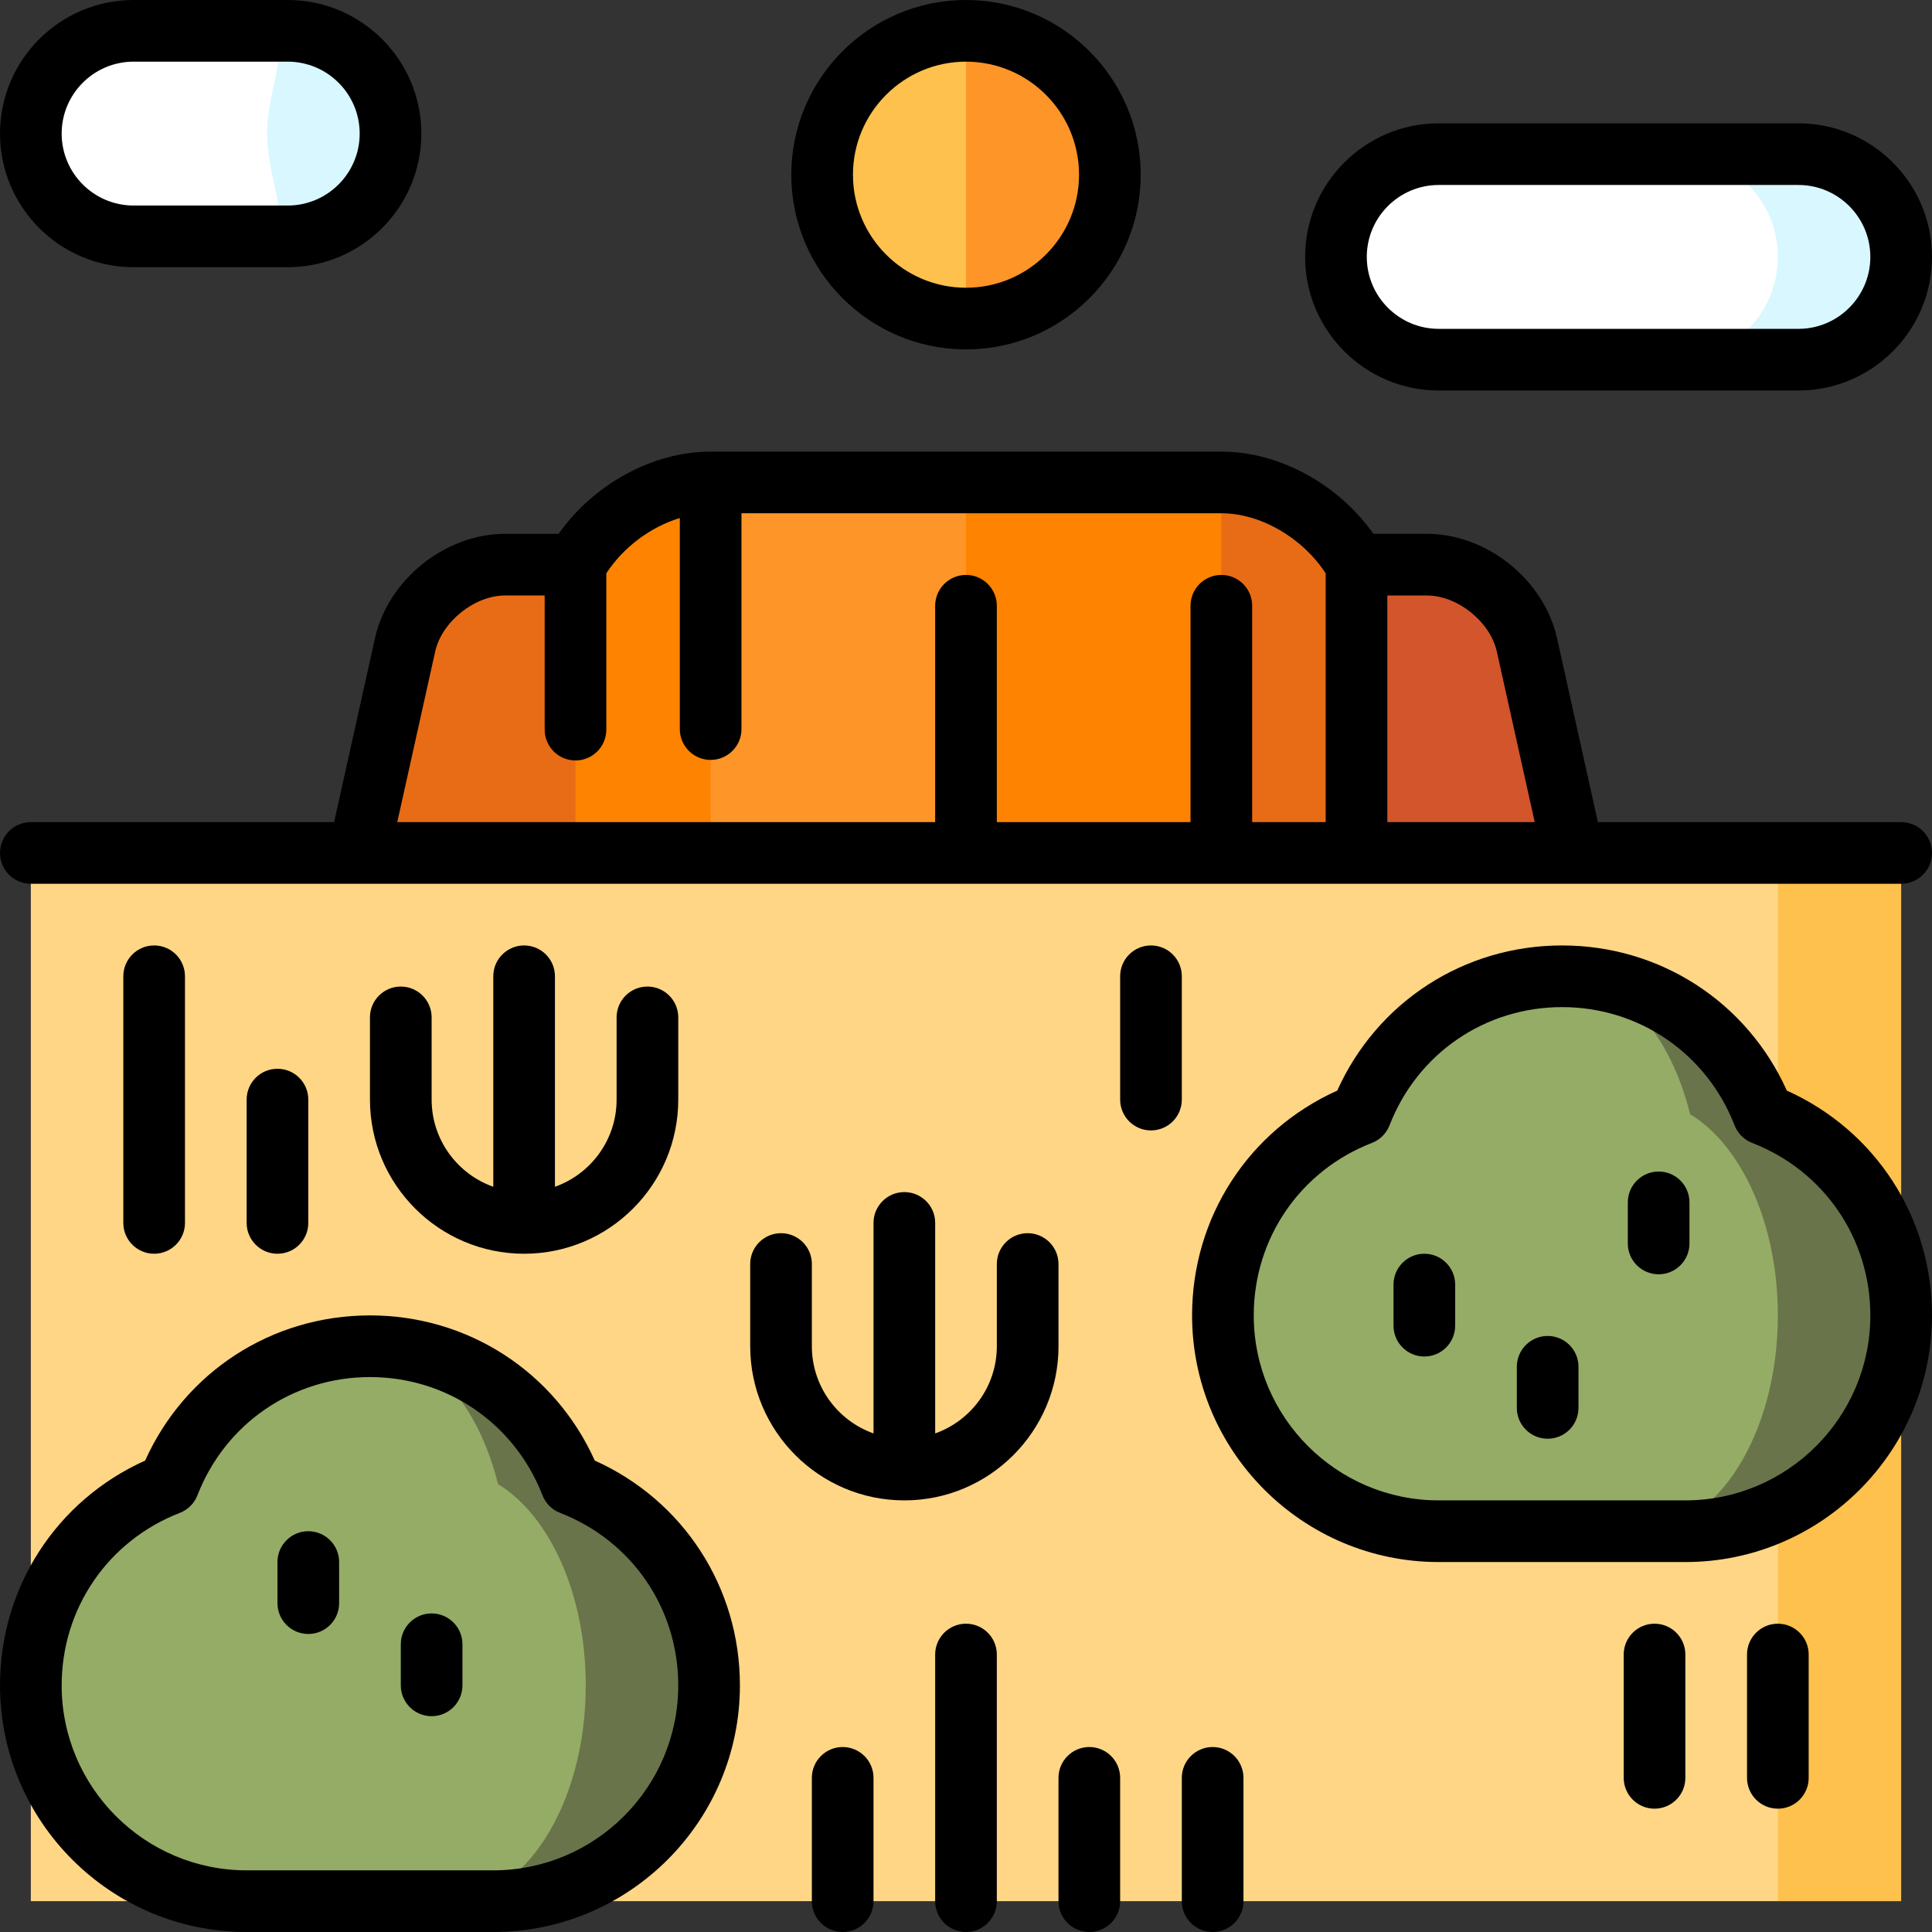 <?xml version="1.0" encoding="iso-8859-1"?>
<!-- Generator: Adobe Illustrator 19.0.0, SVG Export Plug-In . SVG Version: 6.00 Build 0)  -->
<svg version="1.1" id="Layer_1" xmlns="http://www.w3.org/2000/svg" xmlns:xlink="http://www.w3.org/1999/xlink" x="0px" y="0px"
	 viewBox="0 0 512 512" style="enable-background:new 0 0 512 512;" xml:space="preserve">
<rect x="0" y="0" width="512" height="512" fill="#333333" stroke="none"/>
<path style="fill:#D3552B;" d="M404.654,170.91l12.223,54.98l-79.175,32.681l21.787-108.936h18.65
	C390.122,149.635,402.051,159.21,404.654,170.91z"/>
<path style="fill:#E86C16;" d="M359.489,149.635v108.936H290.99l32.681-130.723C338.029,127.847,352.321,137.009,359.489,149.635z"
	/>
<polygon style="fill:#FD8300;" points="323.671,127.847 323.671,258.571 223.319,258.571 256,127.847 "/>
<polygon style="fill:#FE9528;" points="256,127.847 256,258.571 155.648,258.571 188.329,127.847 "/>
<path style="fill:#E86C16;" d="M152.511,149.635l32.681,108.936L95.123,225.89l12.223-54.98c2.604-11.7,14.532-21.275,26.515-21.275
	H152.511z"/>
<path style="fill:#FD8300;" d="M188.329,127.847v130.723h-35.818V149.635C159.679,137.009,173.971,127.847,188.329,127.847z"/>
<polygon style="fill:#FEC14D;" points="503.83,226.043 503.83,503.83 471.149,503.83 394.894,364.936 471.149,226.043 "/>
<rect x="8.17" y="226.043" style="fill:#FFD686;" width="462.979" height="277.787"/>
<path style="fill:#69744A;" d="M151.378,393.303c-8.203-21.166-28.618-36.232-52.616-36.526l20.077,147.053h11.885
	c31.581,0,57.191-25.611,57.191-57.191C187.915,422.335,172.751,401.593,151.378,393.303z"/>
<path style="fill:#95AC66;" d="M131.976,393.303c13.606,8.29,23.258,29.031,23.258,53.335c0,31.581-16.297,57.191-36.396,57.191
	H65.362c-31.581,0-57.191-25.611-57.191-57.191c0-24.304,15.164-45.045,36.537-53.335c8.29-21.373,29.031-36.537,53.335-36.537
	c0.24,0,0.479,0,0.719,0.011C113.925,357.245,126.802,372.268,131.976,393.303z"/>
<path style="fill:#69744A;" d="M467.293,295.261c-8.203-21.166-28.618-36.232-52.616-36.526l20.077,147.053h11.885
	c31.581,0,57.191-25.611,57.191-57.191C503.83,324.292,488.666,303.551,467.293,295.261z"/>
<path style="fill:#95AC66;" d="M447.891,295.261c13.606,8.29,23.258,29.031,23.258,53.335c0,31.581-16.297,57.191-36.396,57.191
	h-53.477c-31.581,0-57.191-25.611-57.191-57.191c0-24.304,15.164-45.045,36.537-53.335c8.29-21.373,29.031-36.537,53.335-36.537
	c0.24,0,0.479,0,0.719,0.011C429.84,259.203,442.717,274.225,447.891,295.261z"/>
<path style="fill:#FE9528;" d="M256,8.17l-21.787,38.128L256,84.426c21.057,0,38.128-17.07,38.128-38.128S277.057,8.17,256,8.17z"/>
<path style="fill:#FEC14D;" d="M217.872,46.298c0,21.057,17.07,38.128,38.128,38.128V8.17
	C234.943,8.17,217.872,25.241,217.872,46.298z"/>
<path style="fill:#D9F7FF;" d="M476.596,40.851h-32.681v54.468h32.681c15.044,0,27.234-12.19,27.234-27.234
	S491.64,40.851,476.596,40.851z"/>
<path style="fill:#FFFFFF;" d="M443.915,40.851c15.044,0,27.234,12.19,27.234,27.234s-12.19,27.234-27.234,27.234h-62.638
	c-15.044,0-27.234-12.19-27.234-27.234s12.19-27.234,27.234-27.234H443.915z"/>
<path style="fill:#D9F7FF;" d="M76.255,8.17H65.362v54.468h10.894c15.044,0,27.234-12.19,27.234-27.234S91.299,8.17,76.255,8.17z"/>
<path style="fill:#FFFFFF;" d="M65.362,8.17c15.044,0,5.447,12.19,5.447,27.234s9.597,27.234-5.447,27.234H35.404
	c-15.044,0-27.234-12.19-27.234-27.234S20.36,8.17,35.404,8.17H65.362z"/>
<path d="M81.702,405.787c-4.512,0-8.17,3.658-8.17,8.17v10.894c0,4.512,3.658,8.17,8.17,8.17c4.512,0,8.17-3.658,8.17-8.17v-10.894
	C89.872,409.445,86.214,405.787,81.702,405.787z"/>
<path d="M114.383,427.574c-4.512,0-8.17,3.658-8.17,8.17v10.894c0,4.512,3.658,8.17,8.17,8.17c4.512,0,8.17-3.658,8.17-8.17v-10.894
	C122.553,431.233,118.895,427.574,114.383,427.574z"/>
<path d="M157.616,387.064c-10.562-23.484-33.573-38.469-59.574-38.469s-49.011,14.984-59.574,38.469
	C14.984,397.627,0,420.637,0,446.638C0,482.679,29.321,512,65.362,512h65.362c36.04,0,65.362-29.321,65.362-65.362
	C196.085,420.637,181.101,397.627,157.616,387.064z M130.723,495.66H65.362c-27.03,0-49.021-21.991-49.021-49.021
	c0-20.396,12.295-38.34,31.322-45.714c2.142-0.83,3.836-2.524,4.666-4.666c7.374-19.028,25.318-31.322,45.714-31.322
	s38.34,12.295,45.714,31.322c0.83,2.142,2.524,3.836,4.666,4.666c19.028,7.374,31.322,25.318,31.322,45.714
	C179.745,473.669,157.754,495.66,130.723,495.66z"/>
<path d="M377.464,332.255c-4.512,0-8.17,3.658-8.17,8.17v10.894c0,4.512,3.658,8.17,8.17,8.17c4.512,0,8.17-3.658,8.17-8.17v-10.894
	C385.634,335.913,381.976,332.255,377.464,332.255z"/>
<path d="M410.145,354.043c-4.512,0-8.17,3.658-8.17,8.17v10.894c0,4.512,3.658,8.17,8.17,8.17c4.512,0,8.17-3.658,8.17-8.17v-10.894
	C418.315,357.701,414.657,354.043,410.145,354.043z"/>
<path d="M439.557,310.468c-4.512,0-8.17,3.658-8.17,8.17v10.894c0,4.512,3.658,8.17,8.17,8.17s8.17-3.658,8.17-8.17v-10.894
	C447.728,314.126,444.07,310.468,439.557,310.468z"/>
<path d="M473.531,289.022c-10.562-23.484-33.573-38.469-59.574-38.469c-26.001,0-49.011,14.984-59.574,38.469
	c-23.484,10.562-38.469,33.573-38.469,59.574c0,36.04,29.321,65.362,65.362,65.362h65.362c36.04,0,65.362-29.321,65.362-65.362
	C512,322.595,497.016,299.584,473.531,289.022z M446.638,397.617h-65.362c-27.03,0-49.021-21.991-49.021-49.021
	c0-20.396,12.295-38.34,31.322-45.714c2.142-0.83,3.836-2.524,4.666-4.666c7.374-19.028,25.318-31.322,45.714-31.322
	s38.34,12.295,45.714,31.322c0.83,2.142,2.524,3.836,4.666,4.666c19.028,7.374,31.322,25.318,31.322,45.714
	C495.66,375.626,473.669,397.617,446.638,397.617z"/>
<path d="M106.213,261.447c-4.512,0-8.17,3.658-8.17,8.17v21.787c0,22.526,18.325,40.851,40.851,40.851s40.851-18.325,40.851-40.851
	v-21.787c0-4.512-3.658-8.17-8.17-8.17s-8.17,3.658-8.17,8.17v21.787c0,10.652-6.831,19.733-16.34,23.105v-55.786
	c0-4.512-3.658-8.17-8.17-8.17s-8.17,3.658-8.17,8.17v55.786c-9.509-3.373-16.34-12.454-16.34-23.105v-21.787
	C114.383,265.105,110.725,261.447,106.213,261.447z"/>
<path d="M280.511,334.979c0-4.512-3.658-8.17-8.17-8.17c-4.512,0-8.17,3.658-8.17,8.17v21.787c0,10.652-6.831,19.733-16.34,23.105
	v-55.786c0-4.512-3.658-8.17-8.17-8.17c-4.512,0-8.17,3.658-8.17,8.17v55.786c-9.509-3.373-16.34-12.454-16.34-23.105v-21.787
	c0-4.512-3.658-8.17-8.17-8.17s-8.17,3.658-8.17,8.17v21.787c0,22.526,18.325,40.851,40.851,40.851
	c22.526,0,40.851-18.325,40.851-40.851V334.979z"/>
<path d="M503.83,217.872h-80.371l-10.83-48.736c-3.448-15.514-18.597-27.667-34.489-27.667h-14.175
	c-9.333-13.194-24.968-21.787-40.293-21.787H188.329c-15.325,0-30.961,8.593-40.293,21.787h-14.175
	c-15.892,0-31.041,12.153-34.489,27.667l-10.83,48.736H8.17c-4.512,0-8.17,3.658-8.17,8.17c0,4.512,3.658,8.17,8.17,8.17h495.66
	c4.512,0,8.17-3.658,8.17-8.17C512,221.53,508.342,217.872,503.83,217.872z M396.677,172.681l10.043,45.191h-39.06V157.81h10.48
	C386.254,157.81,394.916,164.759,396.677,172.681z M115.323,172.681c1.76-7.922,10.423-14.871,18.538-14.871h10.48v35.551
	c0,4.512,3.658,8.17,8.17,8.17s8.17-3.658,8.17-8.17v-41.423c4.564-6.989,11.811-12.339,19.478-14.655v55.93
	c0,4.512,3.658,8.17,8.17,8.17c4.512,0,8.17-3.658,8.17-8.17v-57.191h127.172c10.385,0,21.473,6.461,27.648,15.916v65.935h-19.478
	v-57.339c0-4.512-3.658-8.17-8.17-8.17c-4.512,0-8.17,3.658-8.17,8.17v57.339H264.17v-57.339c0-4.512-3.658-8.17-8.17-8.17
	s-8.17,3.658-8.17,8.17v57.339H105.28L115.323,172.681z"/>
<path d="M256,92.596c25.529,0,46.298-20.769,46.298-46.298S281.529,0,256,0s-46.298,20.769-46.298,46.298S230.471,92.596,256,92.596
	z M256,16.34c16.519,0,29.957,13.438,29.957,29.957S272.519,76.255,256,76.255s-29.957-13.438-29.957-29.957
	S239.481,16.34,256,16.34z"/>
<path d="M381.277,103.489h95.319c19.521,0,35.404-15.883,35.404-35.404s-15.883-35.404-35.404-35.404h-95.319
	c-19.521,0-35.404,15.883-35.404,35.404S361.755,103.489,381.277,103.489z M381.277,49.021h95.319
	c10.511,0,19.064,8.553,19.064,19.064s-8.553,19.064-19.064,19.064h-95.319c-10.511,0-19.064-8.553-19.064-19.064
	S370.765,49.021,381.277,49.021z"/>
<path d="M35.404,70.809h40.851c19.521,0,35.404-15.883,35.404-35.404S95.777,0,76.255,0H35.404C15.883,0,0,15.883,0,35.404
	S15.883,70.809,35.404,70.809z M35.404,16.34h40.851c10.511,0,19.064,8.553,19.064,19.064s-8.553,19.064-19.064,19.064H35.404
	c-10.511,0-19.064-8.553-19.064-19.064S24.893,16.34,35.404,16.34z"/>
<path d="M49.021,324.085v-65.362c0-4.512-3.658-8.17-8.17-8.17s-8.17,3.658-8.17,8.17v65.362c0,4.512,3.658,8.17,8.17,8.17
	S49.021,328.597,49.021,324.085z"/>
<path d="M81.702,324.085v-32.681c0-4.512-3.658-8.17-8.17-8.17c-4.512,0-8.17,3.658-8.17,8.17v32.681c0,4.512,3.658,8.17,8.17,8.17
	C78.044,332.255,81.702,328.597,81.702,324.085z"/>
<path d="M313.191,258.723c0-4.512-3.658-8.17-8.17-8.17c-4.512,0-8.17,3.658-8.17,8.17v32.681c0,4.512,3.658,8.17,8.17,8.17
	c4.512,0,8.17-3.658,8.17-8.17V258.723z"/>
<path d="M288.681,462.979c-4.512,0-8.17,3.658-8.17,8.17v32.681c0,4.512,3.658,8.17,8.17,8.17c4.512,0,8.17-3.658,8.17-8.17v-32.681
	C296.851,466.637,293.193,462.979,288.681,462.979z"/>
<path d="M223.319,462.979c-4.512,0-8.17,3.658-8.17,8.17v32.681c0,4.512,3.658,8.17,8.17,8.17c4.512,0,8.17-3.658,8.17-8.17v-32.681
	C231.489,466.637,227.831,462.979,223.319,462.979z"/>
<path d="M256,430.298c-4.512,0-8.17,3.658-8.17,8.17v65.362c0,4.512,3.658,8.17,8.17,8.17s8.17-3.658,8.17-8.17v-65.362
	C264.17,433.956,260.512,430.298,256,430.298z"/>
<path d="M321.362,462.979c-4.512,0-8.17,3.658-8.17,8.17v32.681c0,4.512,3.658,8.17,8.17,8.17s8.17-3.658,8.17-8.17v-32.681
	C329.532,466.637,325.874,462.979,321.362,462.979z"/>
<path d="M471.149,430.298c-4.512,0-8.17,3.658-8.17,8.17v32.681c0,4.512,3.658,8.17,8.17,8.17c4.512,0,8.17-3.658,8.17-8.17v-32.681
	C479.319,433.956,475.661,430.298,471.149,430.298z"/>
<path d="M438.468,430.298c-4.512,0-8.17,3.658-8.17,8.17v32.681c0,4.512,3.658,8.17,8.17,8.17c4.512,0,8.17-3.658,8.17-8.17v-32.681
	C446.638,433.956,442.98,430.298,438.468,430.298z"/>
<g>
</g>
<g>
</g>
<g>
</g>
<g>
</g>
<g>
</g>
<g>
</g>
<g>
</g>
<g>
</g>
<g>
</g>
<g>
</g>
<g>
</g>
<g>
</g>
<g>
</g>
<g>
</g>
<g>
</g>
</svg>
